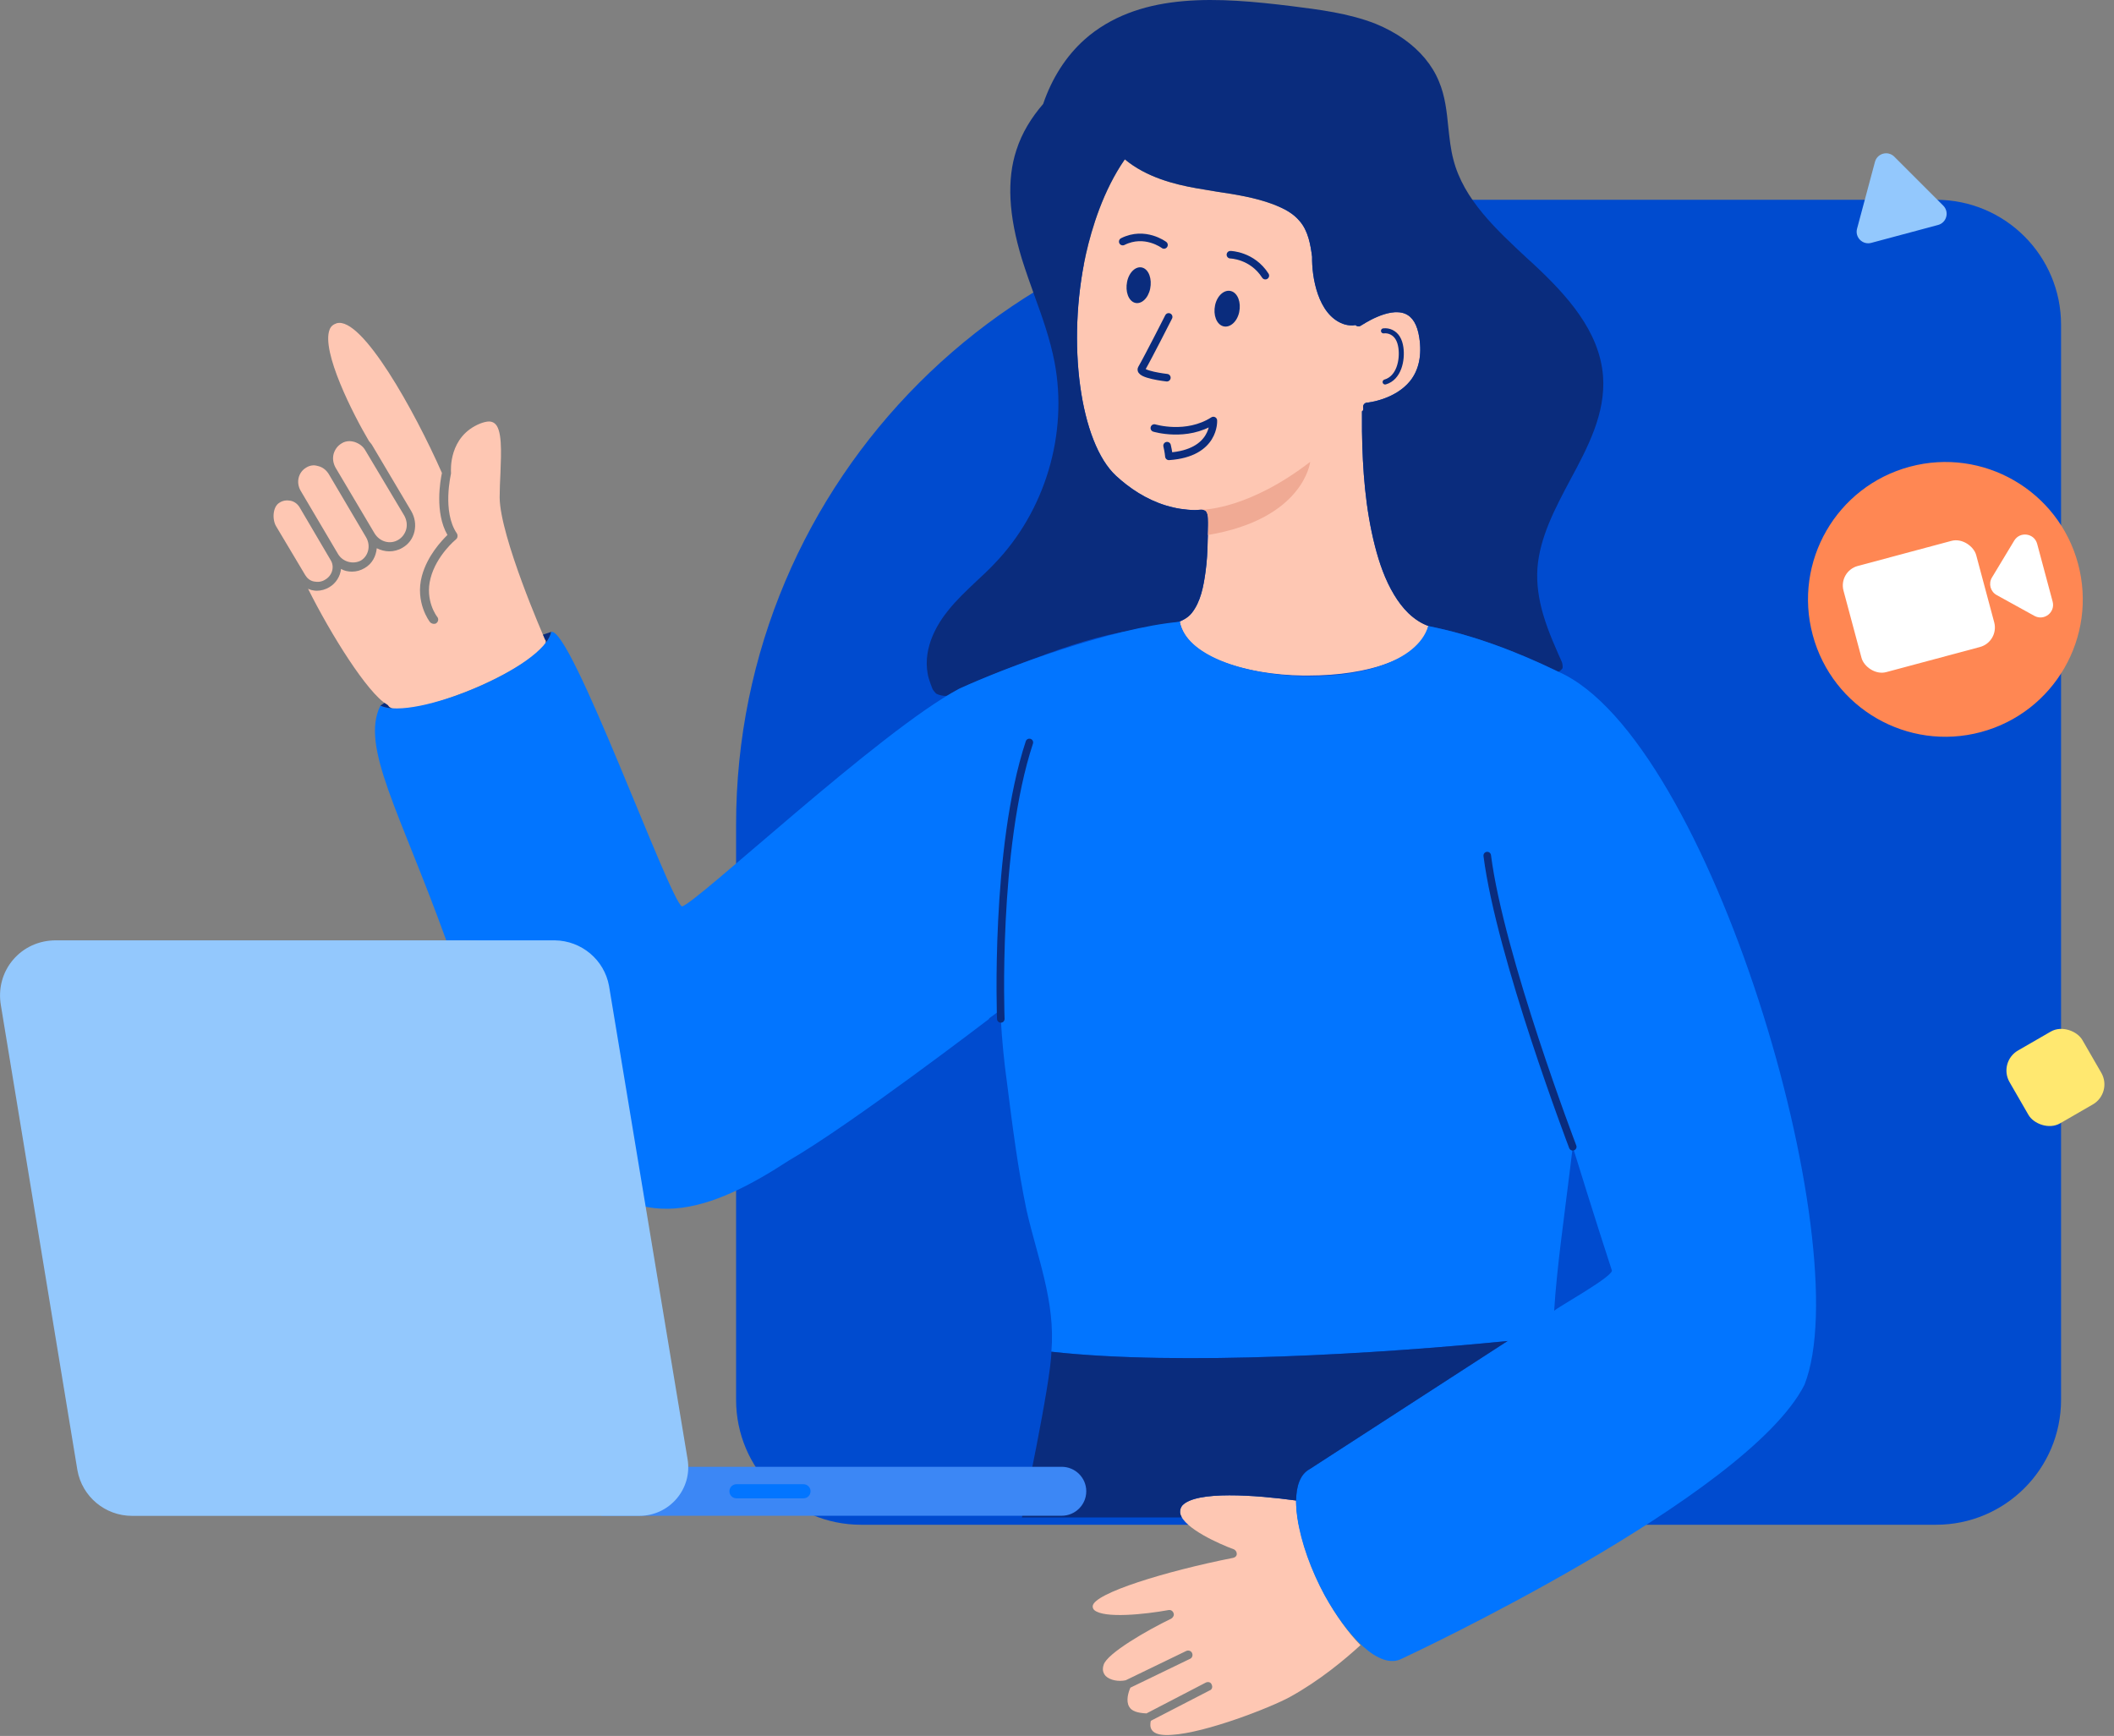 <svg width="274" height="225" viewBox="0 0 274 225" fill="none" xmlns="http://www.w3.org/2000/svg">
<rect x="0" y="0" width="274" height="225" fill="#808080" stroke="none"/>
<path d="M95.406 106.896C95.406 62.161 131.671 25.896 176.406 25.896H250.938C259.885 25.896 267.138 33.149 267.138 42.096V181.428C267.138 190.375 259.885 197.628 250.938 197.628H111.606C102.659 197.628 95.406 190.375 95.406 181.428V106.896Z" fill="#004BCF"/>
<path d="M144.671 61.691C145.094 62.078 145.53 62.45 145.984 62.8C148.032 64.39 150.42 65.552 153.001 65.952C153.619 66.047 154.246 66.103 154.87 66.114C155.287 66.122 156.037 65.922 156.326 66.28C156.653 66.689 156.586 67.662 156.589 68.151C156.592 68.785 156.538 69.416 156.53 70.049C156.513 71.425 156.435 72.807 156.242 74.174C155.987 75.99 155.634 77.988 154.459 79.464C153.947 80.106 152.802 80.604 152.914 80.59C153.779 85.19 161.565 87.464 168.893 87.564H169.553C173.472 87.564 177.139 87.008 179.884 85.949C182.888 84.837 184.668 83.169 185.127 81.146C185.239 81.168 183.733 80.634 182.532 79.461C181.821 78.766 181.222 77.963 180.71 77.115C179.526 75.164 178.773 72.971 178.211 70.775C176.971 65.93 176.601 60.866 176.531 55.882C176.52 55.02 176.52 54.158 176.528 53.299C176.68 53.299 176.73 52.996 176.68 52.796C176.629 52.493 176.884 52.188 177.189 52.188C177.239 52.188 180.802 51.835 182.787 49.358C183.906 47.943 184.312 46.022 183.957 43.749C183.702 42.081 183.092 41.069 182.126 40.666C179.937 39.754 176.475 42.181 176.425 42.181C176.223 42.334 176.019 42.334 175.815 42.231C175.764 42.231 175.764 42.181 175.714 42.131C175.56 42.131 175.459 42.181 175.305 42.181C174.899 42.181 174.491 42.131 174.085 41.981C170.777 40.766 170.012 35.813 170.066 33.286C169.861 31.721 169.556 29.9 168.437 28.639C167.673 27.727 166.603 27.071 164.977 26.465C162.685 25.606 160.141 25.2 157.75 24.847C156.835 24.697 155.97 24.544 155.052 24.394C152.203 23.888 148.589 22.979 145.791 20.653C142.992 24.697 141.517 29.547 140.752 32.936C138.211 44.457 139.991 57.397 144.671 61.691Z" fill="#FEC7B3"/>
<path d="M47.461 69.66L42.627 61.472C42.322 60.969 41.863 60.563 41.253 60.413C41.049 60.36 40.845 60.31 40.693 60.31C40.335 60.31 39.98 60.413 39.675 60.613C38.656 61.221 38.351 62.533 38.961 63.595L43.797 71.781C44.408 72.843 45.782 73.196 46.798 72.64C47.766 72.034 48.071 70.722 47.461 69.66Z" fill="#FEC7B3"/>
<path d="M48.531 69.105C49.191 70.216 50.565 70.62 51.635 69.963C52.144 69.66 52.499 69.155 52.653 68.599C52.804 67.993 52.704 67.387 52.399 66.831L47.361 58.389C47.055 57.833 46.546 57.48 45.936 57.277C45.732 57.227 45.527 57.177 45.323 57.177C44.917 57.177 44.562 57.277 44.257 57.48C43.747 57.783 43.392 58.289 43.238 58.845C43.084 59.451 43.187 60.057 43.492 60.613L48.531 69.105Z" fill="#FEC7B3"/>
<path d="M42.882 72.64L38.809 65.716C38.555 65.313 38.149 65.01 37.69 64.907C37.18 64.807 36.671 64.857 36.215 65.16C35.35 65.666 35.246 67.334 35.806 68.243L39.574 74.561C39.828 74.964 40.184 75.27 40.693 75.37C41.2 75.47 41.709 75.42 42.168 75.117C43.033 74.614 43.391 73.502 42.882 72.64Z" fill="#FEC7B3"/>
<path d="M70.718 82.983C70.718 82.983 70.718 82.931 70.664 82.931C70.41 82.375 64.812 69.538 64.761 64.485C64.761 63.473 64.815 62.361 64.865 61.302C64.966 58.623 65.12 55.54 64.05 54.831C63.897 54.731 63.692 54.631 63.387 54.631C63.082 54.631 62.676 54.731 62.268 54.884C58.094 56.552 58.453 61.049 58.453 61.199V61.402C58.453 61.455 57.28 66.306 59.214 69.135C59.368 69.388 59.318 69.741 59.113 69.894C59.113 69.894 56.569 71.965 55.805 74.948C55.044 77.827 56.619 79.901 56.67 79.951C56.874 80.204 56.824 80.557 56.569 80.76C56.468 80.86 56.314 80.86 56.214 80.86C56.06 80.86 55.855 80.76 55.755 80.66C55.654 80.557 53.77 78.033 54.685 74.644C55.399 72.018 57.23 70.097 57.994 69.338C56.314 66.406 57.078 62.264 57.28 61.302C53.717 53.216 46.899 40.986 43.641 41.898C43.184 42.048 42.879 42.301 42.725 42.706C41.606 45.536 45.779 53.722 47.817 57.16C47.968 57.361 48.172 57.564 48.273 57.767L53.311 66.258C53.77 67.067 53.924 67.976 53.72 68.885C53.515 69.794 52.956 70.553 52.141 71.009C51.632 71.312 51.022 71.462 50.462 71.462C49.902 71.462 49.342 71.312 48.833 71.059C48.732 72.121 48.223 73.079 47.257 73.635C46.748 73.938 46.188 74.091 45.628 74.091C45.119 74.091 44.609 73.991 44.203 73.738C44.103 74.697 43.543 75.606 42.678 76.112C42.169 76.415 41.609 76.568 41.049 76.568C40.794 76.568 40.59 76.518 40.335 76.468C40.184 76.415 40.081 76.365 39.929 76.315C42.882 82.227 47.612 89.81 50.16 91.325C50.26 91.375 50.311 91.425 50.361 91.528C50.616 91.931 52.144 92.337 56.367 91.072C59.623 90.113 63.491 88.495 66.444 86.778C68.019 85.866 69.243 85.007 70.004 84.251C70.564 83.74 70.869 83.236 70.718 82.983Z" fill="#FEC7B3"/>
<path d="M120.245 87.364C120.351 88.05 120.877 89.335 120.877 89.335C120.877 89.335 121.219 89.841 121.395 89.932C121.652 90.071 122.246 90.224 122.601 90.196C122.674 90.191 122.738 90.177 122.786 90.155C123.374 89.888 123.746 89.577 124.275 89.296C124.278 89.296 124.283 89.293 124.289 89.29C124.387 89.237 124.488 89.187 124.6 89.14C124.608 89.137 124.616 89.132 124.625 89.129C125.299 88.834 125.974 88.551 126.651 88.267C128.703 87.411 130.771 86.588 132.851 85.805C136.845 84.301 140.948 82.797 145.155 81.98C145.284 81.952 145.41 81.93 145.536 81.905C146.764 81.677 148.077 81.402 149.477 81.143C149.572 81.124 149.67 81.104 149.765 81.088C149.824 81.076 149.885 81.065 149.947 81.057C149.992 81.049 150.034 81.04 150.078 81.035C150.912 80.91 151.783 80.857 152.581 80.635C153.291 80.44 153.946 80.106 154.459 79.464C155.634 77.988 155.987 75.99 156.242 74.175C156.435 72.807 156.513 71.425 156.53 70.05C156.538 69.416 156.591 68.785 156.589 68.151C156.586 67.662 156.653 66.689 156.326 66.28C156.037 65.922 155.287 66.122 154.87 66.114C154.246 66.103 153.619 66.047 153 65.952C150.42 65.552 148.032 64.39 145.983 62.8C145.53 62.45 145.093 62.078 144.671 61.691C139.991 57.397 138.211 44.458 140.752 32.936C141.516 29.547 142.991 24.697 145.79 20.653C148.589 22.979 152.203 23.888 155.052 24.394C155.97 24.544 156.835 24.697 157.75 24.847C160.14 25.2 162.685 25.606 164.977 26.465C166.603 27.071 167.672 27.727 168.436 28.639C169.556 29.901 169.861 31.721 170.065 33.286C170.012 35.813 170.776 40.766 174.085 41.981C174.491 42.131 174.899 42.181 175.305 42.181C175.459 42.181 175.56 42.131 175.714 42.131C175.764 42.181 175.764 42.231 175.814 42.231C176.019 42.334 176.223 42.334 176.425 42.181C176.475 42.181 179.937 39.754 182.126 40.666C183.092 41.069 183.702 42.081 183.957 43.749C184.312 46.022 183.906 47.943 182.787 49.358C180.802 51.835 177.239 52.188 177.189 52.188C176.884 52.188 176.629 52.493 176.679 52.796C176.73 52.996 176.679 53.3 176.528 53.3C176.52 54.158 176.52 55.02 176.531 55.882C176.601 60.866 176.97 65.93 178.21 70.775C178.773 72.971 179.526 75.164 180.71 77.115C181.222 77.963 181.821 78.766 182.532 79.462C183.288 80.198 184.306 80.929 185.342 81.188C185.37 81.193 185.398 81.201 185.426 81.207C186.075 81.365 186.736 81.488 187.388 81.644C188.645 81.949 189.89 82.302 191.122 82.691C191.404 82.78 191.684 82.872 191.964 82.964C193.882 83.595 195.771 84.309 197.632 85.093C198.847 85.605 200.053 86.144 201.243 86.713C201.416 86.797 201.59 86.88 201.766 86.966C201.816 86.992 201.878 87.033 201.934 87.047C202.133 87.094 202.259 86.889 202.407 86.752C202.446 86.719 202.485 86.683 202.508 86.636C202.536 86.583 202.536 86.519 202.536 86.455C202.536 86.124 202.494 85.921 202.357 85.621C202.228 85.335 202.099 85.046 201.97 84.759C201.719 84.192 201.472 83.623 201.237 83.05C200.775 81.935 200.353 80.801 200.014 79.645C199.443 77.691 199.127 75.656 199.272 73.619C199.577 69.627 201.562 65.886 203.496 62.247C205.788 58 208.128 53.602 207.773 48.752C207.314 42.89 203.09 38.239 198.561 34.045L198.002 33.542C193.929 29.75 189.706 25.859 188.382 20.703C188.026 19.388 187.875 17.923 187.721 16.508C187.517 14.487 187.315 12.467 186.501 10.546C185.636 8.433 184.077 6.577 181.992 5.092C180.886 4.306 179.632 3.625 178.255 3.066C174.745 1.701 170.978 1.245 167.364 0.789C157.952 -0.37 148.231 -1.029 141.209 4.581C141.004 4.745 140.805 4.914 140.61 5.092C138.163 7.263 136.336 10.154 135.205 13.476C133.679 15.243 132.456 17.214 131.743 19.438C130.472 23.279 130.727 27.93 132.456 33.589C132.966 35.207 133.525 36.775 134.085 38.34C135.101 41.119 136.12 44.002 136.68 46.931C138.46 56.232 135.46 66.289 128.843 73.113C128.182 73.822 127.418 74.528 126.657 75.236C125.991 75.87 125.297 76.518 124.625 77.196C124.018 77.81 123.424 78.455 122.89 79.128C121.619 80.693 119.584 83.828 120.245 87.364Z" fill="#0A2C7D"/>
<path d="M152.976 196.204C153.485 198.124 158.115 200.148 159.897 200.804C160.152 200.904 160.303 201.157 160.303 201.41C160.303 201.663 160.099 201.866 159.844 201.916C151.142 203.634 141.73 206.516 141.626 208.184C141.626 208.384 141.679 208.537 141.83 208.687C143.104 209.799 148.394 209.243 151.448 208.687C151.753 208.637 152.007 208.79 152.111 209.093C152.212 209.346 152.058 209.649 151.806 209.799C148.649 211.317 143.51 214.299 143.051 215.764C142.849 216.37 142.95 216.823 143.305 217.229C143.865 217.785 144.985 217.988 145.903 217.785L153.74 213.993C154.045 213.843 154.4 213.993 154.501 214.246C154.655 214.549 154.501 214.905 154.246 215.005L146.513 218.744C146.258 219.3 145.9 220.464 146.359 221.22C146.664 221.776 147.428 222.029 148.598 222.079L156.281 218.088C156.586 217.935 156.945 218.038 157.045 218.341C157.199 218.644 157.096 218.997 156.791 219.099L149.158 223.041C149.105 223.294 149.004 223.85 149.309 224.253C149.667 224.759 150.532 224.962 151.853 224.862C156.281 224.609 164.678 221.323 167.172 219.958C171.04 217.835 174.348 215.055 176.333 213.237C174.653 211.517 173.075 209.243 171.854 207.019C169.562 202.875 168.037 198.124 167.986 194.486C162.794 193.78 155.011 193.174 153.228 195.145C152.925 195.548 152.925 195.951 152.976 196.204Z" fill="#FEC7B3"/>
<path d="M159.573 37.733C160.432 37.986 160.886 39.198 160.614 40.463C160.343 41.728 159.391 42.534 158.532 42.284C157.672 42.031 157.219 40.819 157.491 39.554C157.762 38.289 158.714 37.481 159.573 37.733Z" fill="#0A2C7D"/>
<path d="M148.08 34.691C148.903 34.944 149.337 36.156 149.076 37.42C148.816 38.685 147.906 39.491 147.083 39.241C146.261 38.988 145.827 37.776 146.087 36.512C146.347 35.247 147.257 34.438 148.08 34.691Z" fill="#0A2C7D"/>
<path d="M151.472 41.075C151.472 41.075 148.838 46.27 147.968 47.776C147.526 48.541 151.24 48.955 151.24 48.955" stroke="#0A2C7D" stroke-width="0.98" stroke-linecap="round" stroke-linejoin="round"/>
<path d="M159.477 33.014C159.477 33.014 162.298 33.066 164.003 35.727" stroke="#0A2C7D" stroke-width="0.98" stroke-linecap="round" stroke-linejoin="round"/>
<path d="M150.867 31.747C150.867 31.747 148.39 29.874 145.521 31.314" stroke="#0A2C7D" stroke-width="0.98" stroke-linecap="round" stroke-linejoin="round"/>
<path d="M193.656 116.061C193.616 115.83 193.577 115.605 193.546 115.391C193.58 115.613 193.619 115.839 193.656 116.061ZM193.656 116.061C193.689 116.255 193.726 116.453 193.762 116.659C193.726 116.458 193.689 116.261 193.656 116.061ZM193.762 116.659C193.801 116.864 193.84 117.073 193.88 117.278C193.838 117.064 193.798 116.859 193.762 116.659ZM195.167 117.64C194.887 116.306 194.691 115.174 194.593 114.301C194.778 115.419 194.938 116.531 195.167 117.64ZM194.448 119.886C194.381 119.602 194.316 119.321 194.257 119.049C194.319 119.33 194.383 119.608 194.448 119.886ZM194.448 119.886C194.837 121.565 195.313 123.458 195.853 125.492C195.355 123.633 194.879 121.765 194.448 119.886Z" fill="#0275FF"/>
<path d="M49.304 91.456C53.578 93.515 70.534 86.48 71.44 81.902C73.99 81.149 86.72 116.57 88.385 117.481C90.037 117.29 114.118 94.669 124.276 89.296C130.173 86.552 144.129 81.371 152.914 80.59C154.538 89.157 182.166 90.616 185.127 81.146C190.974 82.311 196.586 84.457 201.935 87.047C221.608 95.578 240.994 161.408 233.879 179.495C226.451 194.102 182.177 214.774 181.718 214.975C178.765 216.542 174.592 211.995 171.692 206.788C168.18 200.32 166.45 192.181 169.758 190.414L195.405 173.811C179.112 175.44 152.996 177.074 136.272 175.201C136.823 168.752 134.469 163.054 133.059 156.891C131.92 151.432 131.22 145.892 130.523 140.363C130.131 137.562 129.868 134.801 129.717 132.063C129.692 131.633 129.672 131.202 129.652 130.771C129.652 130.821 129.655 130.871 129.658 130.921L128.203 131.991C128.197 132.041 128.197 132.066 128.197 132.066C128.197 132.066 110.25 145.798 102.313 150.378C92.354 156.858 82.479 160.88 73.629 149.422C72.711 146.32 71.152 126.899 68.543 124.914C66.24 121.712 61.465 121.795 57.857 121.934C51.828 105.209 46.673 96.743 49.304 91.456ZM208.893 164.588C208.834 164.424 206.559 157.442 203.846 148.638L203.519 151.335C202.755 157.669 201.77 164.385 201.439 169.905C201.68 169.53 209.506 165.247 208.893 164.588Z" fill="#0275FF"/>
<path d="M149.617 55.479C149.617 55.479 153.773 56.746 157.266 54.506C157.266 54.506 157.549 58.742 151.503 59.148C151.503 59.148 151.455 58.539 151.268 57.764" stroke="#0A2C7D" stroke-width="0.98" stroke-linecap="round" stroke-linejoin="round"/>
<path d="M156.326 66.278C156.653 66.686 156.586 67.662 156.589 68.148C156.592 68.546 156.569 68.943 156.555 69.341C168.999 67.267 169.819 59.862 169.819 59.862C161.918 65.944 156.147 66.064 155.702 66.064C155.953 66.066 156.191 66.114 156.326 66.278Z" fill="#F0AA94"/>
<path d="M179.317 42.884C180.047 42.795 180.744 43.154 181.136 43.765C181.382 44.152 181.508 44.602 181.573 45.055C181.802 46.662 181.332 48.988 179.529 49.511" stroke="#0A2C7D" stroke-width="0.653" stroke-linecap="round" stroke-linejoin="round"/>
<path d="M152.978 196.204C152.928 195.951 152.928 195.548 153.23 195.145C155.013 193.174 162.797 193.78 167.989 194.486C167.989 194.505 167.989 194.525 167.992 194.544C168.006 192.571 168.543 191.061 169.758 190.414L195.404 173.811C179.112 175.44 152.995 177.074 136.271 175.201C136.238 179 132.456 196.679 132.456 196.679H153.182C153.09 196.52 153.02 196.362 152.978 196.204Z" fill="#0A2C7D"/>
<path d="M77.947 190.116V196.462H137.601C139.364 196.462 140.794 195.042 140.794 193.288C140.794 191.534 139.364 190.116 137.601 190.116H77.947Z" fill="#3C87F5"/>
<path d="M82.857 196.476C86.775 196.476 89.756 192.985 89.121 189.146L78.938 127.794C78.328 124.408 75.378 121.932 71.916 121.881H7.236C5.047 121.881 3.062 122.79 1.688 124.408C0.314 126.026 -0.246 128.147 0.109 130.27L10.034 190.564C10.645 193.999 13.648 196.476 17.107 196.476H82.86H82.857Z" fill="#93C8FD"/>
<path d="M203.846 148.638C203.846 148.638 194.439 123.988 192.765 110.896" stroke="#0A2C7D" stroke-width="0.98" stroke-miterlimit="10" stroke-linecap="round"/>
<path d="M129.716 132.063C129.716 132.063 128.871 109.996 133.419 96.231" stroke="#0A2C7D" stroke-width="0.98" stroke-miterlimit="10" stroke-linecap="round"/>
<path d="M70.712 83.339C71.098 82.844 71.35 82.361 71.439 81.902C71.439 81.902 71.05 82.03 70.373 82.263C70.533 82.633 70.633 82.867 70.664 82.93C70.717 82.93 70.717 82.983 70.717 82.983C70.77 83.072 70.768 83.195 70.712 83.339Z" fill="#0A2C7D"/>
<path d="M49.303 91.456C49.706 91.65 50.218 91.764 50.82 91.806C50.571 91.731 50.426 91.628 50.361 91.528C50.311 91.425 50.261 91.375 50.16 91.325C50.053 91.261 49.944 91.189 49.83 91.103C49.648 91.219 49.471 91.339 49.303 91.456Z" fill="#0A2C7D"/>
<path d="M95.461 192.373H104.137C104.646 192.373 105.058 192.783 105.058 193.288V193.29C105.058 193.796 104.646 194.205 104.137 194.205H95.461C94.952 194.205 94.54 193.796 94.54 193.29V193.288C94.54 192.783 94.952 192.373 95.461 192.373Z" fill="#0275FF"/>
<path d="M243.017 20.982C243.316 19.866 244.71 19.493 245.526 20.309L251.868 26.651C252.684 27.467 252.31 28.861 251.195 29.16L242.533 31.481C241.417 31.78 240.397 30.759 240.696 29.644L243.017 20.982Z" fill="#93C8FD"/>
<ellipse cx="252.146" cy="77.688" rx="17.805" ry="17.805" transform="rotate(-15 252.146 77.688)" fill="#FF8753"/>
<rect x="238.264" y="74.034" width="17.805" height="14.244" rx="2.614" transform="rotate(-15 238.264 74.034)" fill="white"/>
<path d="M258.791 77.126C257.98 76.678 257.703 75.646 258.182 74.852L261.066 70.072C261.81 68.839 263.67 69.102 264.042 70.493L266.046 77.972C266.419 79.363 264.94 80.52 263.679 79.824L258.791 77.126Z" fill="white"/>
<rect x="258.96" y="137.658" width="10.904" height="10.904" rx="3" transform="rotate(-30 258.96 137.658)" fill="#FFE870"/>
</svg>
